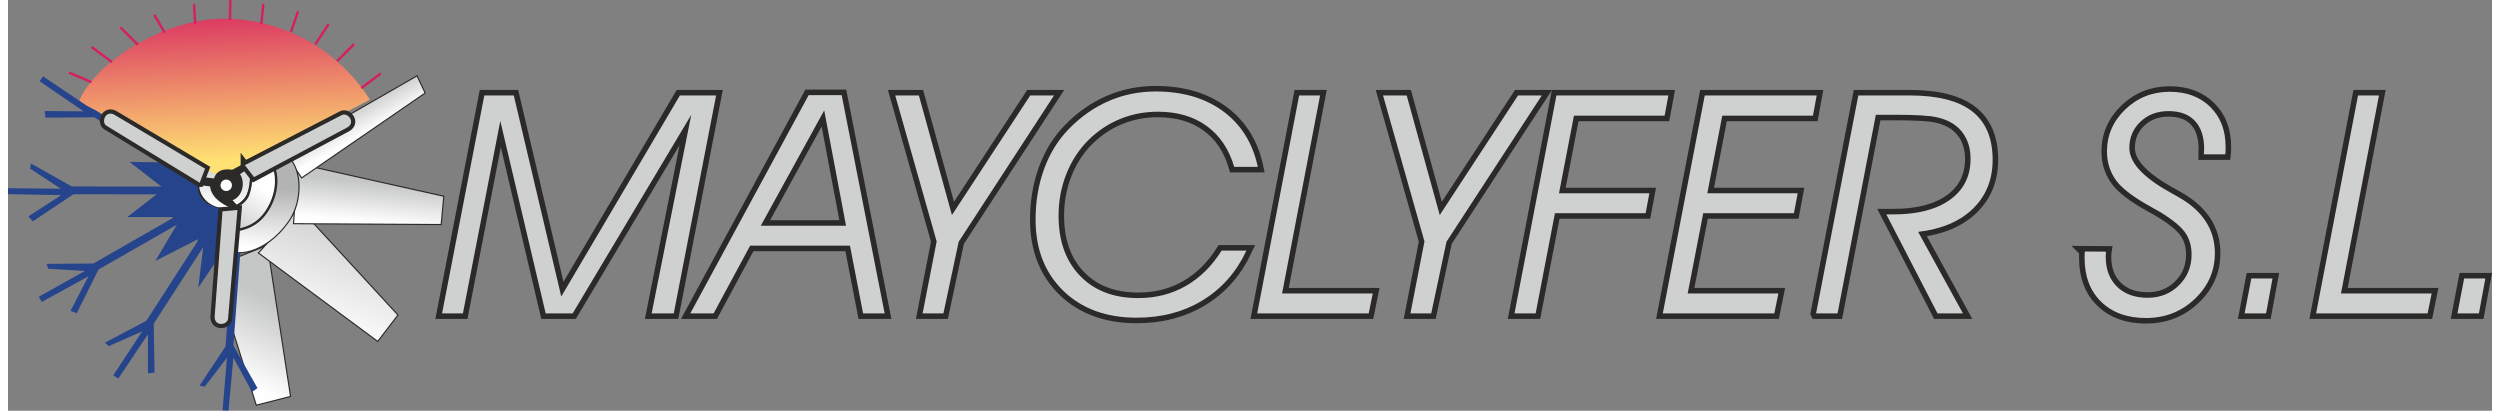 <?xml version="1.0" encoding="UTF-8"?>
<!DOCTYPE svg PUBLIC "-//W3C//DTD SVG 1.1//EN" "http://www.w3.org/Graphics/SVG/1.1/DTD/svg11.dtd">
<!-- Creator: CorelDRAW X8 -->
<svg xmlns="http://www.w3.org/2000/svg" xml:space="preserve" width="280px" height="46px" version="1.1" style="shape-rendering:geometricPrecision; text-rendering:geometricPrecision; image-rendering:optimizeQuality; fill-rule:evenodd; clip-rule:evenodd"
viewBox="0 0 280751 46421"
 xmlns:xlink="http://www.w3.org/1999/xlink">
 <rect x="0" y="0" width="280751" height="46421" fill="#808080" stroke="none"/>
 <defs>
  <style type="text/css">
   <![CDATA[
    .str1 {stroke:#2B2A29;stroke-width:277.784}
    .str7 {stroke:#D61F5F;stroke-width:277.784}
    .str10 {stroke:#2B2A29;stroke-width:955.109}
    .str9 {stroke:#2B2A29;stroke-width:955.109}
    .str8 {stroke:#2B2A29;stroke-width:955.109}
    .str0 {stroke:#2B2A29;stroke-width:1250.03}
    .str3 {stroke:#2B2A29;stroke-width:260.65}
    .str6 {stroke:#2B2A29;stroke-width:260.65}
    .str5 {stroke:#2B2A29;stroke-width:260.65}
    .str2 {stroke:#2B2A29;stroke-width:260.65}
    .str4 {stroke:#2B2A29;stroke-width:260.65}
    .fil4 {fill:none}
    .fil0 {fill:none;fill-rule:nonzero}
    .fil12 {fill:#FEFEFE}
    .fil14 {fill:#CFD0D0}
    .fil11 {fill:#2B2A29}
    .fil13 {fill:#26448C}
    .fil1 {fill:#CFD0D0;fill-rule:nonzero}
    .fil5 {fill:url(#id0)}
    .fil2 {fill:url(#id1)}
    .fil3 {fill:url(#id2)}
    .fil10 {fill:url(#id3)}
    .fil8 {fill:url(#id4)}
    .fil9 {fill:url(#id5)}
    .fil7 {fill:url(#id6)}
    .fil6 {fill:url(#id7)}
   ]]>
  </style>
  <linearGradient id="id0" gradientUnits="userSpaceOnUse" x1="32996" y1="35640.1" x2="28619.1" y2="44103.5">
   <stop offset="0" style="stop-opacity:1; stop-color:#C5C6C6"/>
   <stop offset="1" style="stop-opacity:1; stop-color:#FEFEFE"/>
  </linearGradient>
  <linearGradient id="id1" gradientUnits="userSpaceOnUse" x1="24977.2" y1="19745.6" x2="24634.5" y2="23452.3">
   <stop offset="0" style="stop-opacity:1; stop-color:#D9DADA"/>
   <stop offset="1" style="stop-opacity:1; stop-color:#FEFEFE"/>
  </linearGradient>
  <linearGradient id="id2" gradientUnits="userSpaceOnUse" x1="23828.1" y1="18164.2" x2="22960.2" y2="-567.962">
   <stop offset="0" style="stop-opacity:1; stop-color:#FFE173"/>
   <stop offset="1" style="stop-opacity:1; stop-color:#D61F5F"/>
  </linearGradient>
  <linearGradient id="id3" gradientUnits="userSpaceOnUse" xlink:href="#id0" x1="25329.7" y1="26706.2" x2="28679.5" y2="21426.9">
  </linearGradient>
  <linearGradient id="id4" gradientUnits="userSpaceOnUse" x1="39766.6" y1="12116.7" x2="41162.7" y2="14631.2">
   <stop offset="0" style="stop-opacity:1; stop-color:#CFD0D0"/>
   <stop offset="1" style="stop-opacity:1; stop-color:#FEFEFE"/>
  </linearGradient>
  <linearGradient id="id5" gradientUnits="userSpaceOnUse" x1="29687.4" y1="21207.6" x2="29059.8" y2="28007.8">
   <stop offset="0" style="stop-opacity:1; stop-color:#B2B3B3"/>
   <stop offset="1" style="stop-opacity:1; stop-color:#FEFEFE"/>
  </linearGradient>
  <linearGradient id="id6" gradientUnits="userSpaceOnUse" xlink:href="#id0" x1="41674.8" y1="20617.1" x2="41263.2" y2="25080.7">
  </linearGradient>
  <linearGradient id="id7" gradientUnits="userSpaceOnUse" xlink:href="#id0" x1="41816.8" y1="23147.4" x2="36396.4" y2="37917.5">
  </linearGradient>
 </defs>
 <g id="Capa_x0020_1">
  <g id="_2505782520848">
   <g>
    <polygon class="fil0 str0" points="49058,35423 53834,10789 57165,10789 62530,33512 75938,10789 80032,10789 75245,35423 72745,35423 77226,12972 63818,35423 60769,35423 55641,13665 51414,35423 "/>
   </g>
   <g>
    <path id="1" class="fil0 str0" d="M94717 25514l-2466 -13033 -7172 13033 9638 0zm-17601 9909l13374 -24668 3736 0 4856 24668 -2437 0 -1484 -7657 -11283 0 -4129 7657 -2633 0z"/>
   </g>
   <g>
    <polygon id="2" class="fil0 str0" points="103372,35423 104960,27287 100277,10789 102951,10789 106687,24308 115533,10789 118224,10789 107449,27322 105723,35423 "/>
   </g>
   <g>
    <path id="3" class="fil0 str0" d="M138591 18862c-589,-2004 -1623,-3545 -3107,-4619 -1484,-1080 -3326,-1617 -5526,-1617 -1513,0 -2939,277 -4279,825 -1346,555 -2541,1358 -3592,2403 -1068,1074 -1894,2350 -2477,3828 -583,1484 -872,3049 -872,4695 0,2864 808,5127 2431,6802 1617,1675 3811,2512 6571,2512 1987,0 3782,-456 5376,-1369 1600,-912 2951,-2246 4054,-4001l2806 0c-1137,2419 -2783,4290 -4937,5612 -2159,1317 -4643,1975 -7466,1975 -3447,0 -6219,-1016 -8304,-3043 -2084,-2032 -3130,-4712 -3130,-8049 0,-2056 324,-3956 965,-5717 641,-1761 1565,-3257 2772,-4498 1356,-1398 2864,-2460 4527,-3182 1663,-722 3436,-1080 5318,-1080 3055,0 5601,751 7628,2246 2033,1502 3332,3592 3909,6277l-2667 0z"/>
   </g>
   <g>
    <polygon id="4" class="fil0 str0" points="141189,35423 145930,10789 148297,10789 144001,33171 154251,33171 153794,35423 "/>
   </g>
   <g>
    <polygon id="5" class="fil0 str0" points="158507,35423 160094,27287 155412,10789 158085,10789 161821,24308 170667,10789 173358,10789 162583,27322 160857,35423 "/>
   </g>
   <g>
    <polygon id="6" class="fil0 str0" points="170269,35423 175010,10789 187661,10789 187240,13076 176990,13076 175299,21842 185513,21842 185092,24094 174842,24094 172660,35423 "/>
   </g>
   <g>
    <polygon id="7" class="fil0 str0" points="187032,35423 191773,10789 204425,10789 204003,13076 193754,13076 192062,21842 202277,21842 201855,24094 191605,24094 189844,33171 200094,33171 199638,35423 "/>
   </g>
   <g>
    <path id="8" class="fil0 str0" d="M204355 35423l4776 -24634 5815 0c3164,0 5514,601 7056,1802 1542,1201 2310,3026 2310,5474 0,2235 -745,4077 -2229,5521 -1484,1443 -3546,2315 -6190,2621l5064 9216 -2876 0 -5786 -11191 791 0c2743,0 4886,-554 6422,-1668 1541,-1109 2309,-2657 2309,-4631 0,-803 -144,-1519 -433,-2149 -289,-635 -704,-1166 -1259,-1593 -588,-451 -1305,-768 -2153,-947 -855,-179 -2345,-272 -4476,-272l-2385 0 -4330 22451 -2426 0z"/>
   </g>
   <g>
    <path id="9" class="fil0 str0" d="M234741 28425l2390 17c-11,69 -17,144 -23,225 -6,87 -12,214 -12,381 0,1409 428,2529 1282,3361 855,832 2004,1247 3453,1247 1409,0 2593,-467 3540,-1409 953,-941 1427,-2102 1427,-3476 0,-964 -243,-1796 -728,-2489 -485,-693 -1432,-1466 -2841,-2327 -214,-121 -554,-312 -1016,-572 -1658,-912 -2859,-1772 -3604,-2575 -456,-502 -796,-1068 -1027,-1692 -232,-618 -347,-1276 -347,-1975 0,-1859 693,-3453 2073,-4781 1386,-1322 3055,-1986 5018,-1986 1900,0 3424,571 4579,1709 1161,1138 1738,2639 1738,4498 0,237 0,416 -6,537 -6,127 -17,231 -28,324l-2426 0c0,-70 6,-168 18,-295 11,-133 17,-231 17,-294 0,-1392 -346,-2449 -1039,-3188 -693,-739 -1686,-1109 -2986,-1109 -1270,0 -2327,399 -3170,1190 -837,797 -1259,1784 -1259,2974 0,1611 1467,3245 4395,4902 542,306 958,543 1253,711 1322,756 2321,1657 3002,2713 676,1051 1017,2241 1017,3558 0,2021 -757,3747 -2275,5185 -1519,1438 -3355,2154 -5509,2154 -2125,0 -3811,-612 -5064,-1831 -1254,-1224 -1877,-2864 -1877,-4925 0,-202 0,-358 6,-468 5,-104 11,-202 29,-294z"/>
   </g>
   <g>
    <polygon id="10" class="fil0 str0" points="252791,35423 253547,31473 255944,31473 255216,35423 "/>
   </g>
   <g>
    <polygon id="11" class="fil0 str0" points="260870,35423 265610,10789 267978,10789 263682,33171 273931,33171 273475,35423 "/>
   </g>
   <g>
    <polygon id="12" class="fil0 str0" points="276847,35423 277604,31473 280000,31473 279273,35423 "/>
   </g>
   <polygon id="13" class="fil1" points="49058,35423 53834,10789 57165,10789 62530,33512 75938,10789 80032,10789 75245,35423 72745,35423 77226,12972 63818,35423 60769,35423 55641,13665 51414,35423 "/>
   <path id="14" class="fil1" d="M94717 25514l-2466 -13033 -7172 13033 9638 0zm-17601 9909l13374 -24668 3736 0 4856 24668 -2437 0 -1484 -7657 -11283 0 -4129 7657 -2633 0z"/>
   <polygon id="15" class="fil1" points="103372,35423 104960,27287 100277,10789 102951,10789 106687,24308 115533,10789 118224,10789 107449,27322 105723,35423 "/>
   <path id="16" class="fil1" d="M138591 18862c-589,-2004 -1623,-3545 -3107,-4619 -1484,-1080 -3326,-1617 -5526,-1617 -1513,0 -2939,277 -4279,825 -1346,555 -2541,1358 -3592,2403 -1068,1074 -1894,2350 -2477,3828 -583,1484 -872,3049 -872,4695 0,2864 808,5127 2431,6802 1617,1675 3811,2512 6571,2512 1987,0 3782,-456 5376,-1369 1600,-912 2951,-2246 4054,-4001l2806 0c-1137,2419 -2783,4290 -4937,5612 -2159,1317 -4643,1975 -7466,1975 -3447,0 -6219,-1016 -8304,-3043 -2084,-2032 -3130,-4712 -3130,-8049 0,-2056 324,-3956 965,-5717 641,-1761 1565,-3257 2772,-4498 1356,-1398 2864,-2460 4527,-3182 1663,-722 3436,-1080 5318,-1080 3055,0 5601,751 7628,2246 2033,1502 3332,3592 3909,6277l-2667 0z"/>
   <polygon id="17" class="fil1" points="141189,35423 145930,10789 148297,10789 144001,33171 154251,33171 153794,35423 "/>
   <polygon id="18" class="fil1" points="158507,35423 160094,27287 155412,10789 158085,10789 161821,24308 170667,10789 173358,10789 162583,27322 160857,35423 "/>
   <polygon id="19" class="fil1" points="170269,35423 175010,10789 187661,10789 187240,13076 176990,13076 175299,21842 185513,21842 185092,24094 174842,24094 172660,35423 "/>
   <polygon id="20" class="fil1" points="187032,35423 191773,10789 204425,10789 204003,13076 193754,13076 192062,21842 202277,21842 201855,24094 191605,24094 189844,33171 200094,33171 199638,35423 "/>
   <path id="21" class="fil1" d="M204355 35423l4776 -24634 5815 0c3164,0 5514,601 7056,1802 1542,1201 2310,3026 2310,5474 0,2235 -745,4077 -2229,5521 -1484,1443 -3546,2315 -6190,2621l5064 9216 -2876 0 -5786 -11191 791 0c2743,0 4886,-554 6422,-1668 1541,-1109 2309,-2657 2309,-4631 0,-803 -144,-1519 -433,-2149 -289,-635 -704,-1166 -1259,-1593 -588,-451 -1305,-768 -2153,-947 -855,-179 -2345,-272 -4476,-272l-2385 0 -4330 22451 -2426 0z"/>
   <path id="22" class="fil1" d="M234741 28425l2390 17c-11,69 -17,144 -23,225 -6,87 -12,214 -12,381 0,1409 428,2529 1282,3361 855,832 2004,1247 3453,1247 1409,0 2593,-467 3540,-1409 953,-941 1427,-2102 1427,-3476 0,-964 -243,-1796 -728,-2489 -485,-693 -1432,-1466 -2841,-2327 -214,-121 -554,-312 -1016,-572 -1658,-912 -2859,-1772 -3604,-2575 -456,-502 -796,-1068 -1027,-1692 -232,-618 -347,-1276 -347,-1975 0,-1859 693,-3453 2073,-4781 1386,-1322 3055,-1986 5018,-1986 1900,0 3424,571 4579,1709 1161,1138 1738,2639 1738,4498 0,237 0,416 -6,537 -6,127 -17,231 -28,324l-2426 0c0,-70 6,-168 18,-295 11,-133 17,-231 17,-294 0,-1392 -346,-2449 -1039,-3188 -693,-739 -1686,-1109 -2986,-1109 -1270,0 -2327,399 -3170,1190 -837,797 -1259,1784 -1259,2974 0,1611 1467,3245 4395,4902 542,306 958,543 1253,711 1322,756 2321,1657 3002,2713 676,1051 1017,2241 1017,3558 0,2021 -757,3747 -2275,5185 -1519,1438 -3355,2154 -5509,2154 -2125,0 -3811,-612 -5064,-1831 -1254,-1224 -1877,-2864 -1877,-4925 0,-202 0,-358 6,-468 5,-104 11,-202 29,-294z"/>
   <polygon id="23" class="fil1" points="252791,35423 253547,31473 255944,31473 255216,35423 "/>
   <polygon id="24" class="fil1" points="260870,35423 265610,10789 267978,10789 263682,33171 273931,33171 273475,35423 "/>
   <polygon id="25" class="fil1" points="276847,35423 277604,31473 280000,31473 279273,35423 "/>
   <ellipse class="fil2 str1" cx="24546" cy="20840" rx="3091" ry="2826"/>
   <path class="fil3" d="M40906 11260c-3914,-6192 -10661,-9278 -16820,-9139 -6994,158 -14557,5289 -16097,9428l16074 8470 16843 -8759z"/>
   <g>
    <polygon class="fil4 str2" points="25891,29163 25314,36863 28105,45718 31859,44756 29260,27816 "/>
    <polygon id="1" class="fil5" points="25891,29163 25314,36863 28105,45718 31859,44756 29260,27816 "/>
   </g>
   <g>
    <polygon class="fil4 str3" points="28394,28585 41773,38499 43986,35612 32918,23580 "/>
    <polygon id="1" class="fil6" points="28394,28585 41773,38499 43986,35612 32918,23580 "/>
   </g>
   <g>
    <polygon class="fil4 str4" points="32821,18575 32340,25217 48895,25313 49184,22233 "/>
    <polygon id="1" class="fil7" points="32821,18575 32340,25217 48895,25313 49184,22233 "/>
   </g>
   <g>
    <polygon class="fil4 str5" points="33206,20019 31281,17228 46200,8662 47066,10491 "/>
    <polygon id="1" class="fil8" points="33206,20019 31281,17228 46200,8662 47066,10491 "/>
   </g>
   <g>
    <path class="fil4 str6" d="M27485 19783l4241 -1942c1516,1584 1403,4973 51,7001 -1741,2610 -4429,4054 -6490,3577 17,-1635 34,-3271 51,-4906 1657,-592 2262,-1912 2147,-3730z"/>
    <path id="1" class="fil9" d="M27485 19783l4241 -1942c1516,1584 1403,4973 51,7001 -1741,2610 -4429,4054 -6490,3577 17,-1635 34,-3271 51,-4906 1657,-592 2262,-1912 2147,-3730z"/>
   </g>
   <path class="fil10 str1" d="M27485 19732l2452 -971c443,664 731,2772 -562,4905 -1198,1979 -2828,2233 -4037,2453l0 -2657c699,-119 1537,-743 1789,-1431 255,-699 374,-1465 358,-2299z"/>
   <path class="fil11 str1" d="M23376 20318l-1509 -182 -262 646 1368 161c20,1000 953,1945 2476,2502l362 -142 -685 -746c1127,-196 1697,-1849 906,-2905l966 -665 -242 -384c-462,236 -925,491 -1388,727 -1037,-162 -1761,74 -1992,988z"/>
   <ellipse class="fil12 str1" cx="24664" cy="20941" rx="785" ry="787"/>
   <path class="fil13" d="M21506 20549l-3628 -2197 -4140 -51 3884 3015 -4139 3219 5161 0 -205 562 665 256 -2453 4139 4804 -2453 -102 767 715 51 -562 4650 2248 -3322c221,-1839 443,-3679 664,-5519 -1985,-383 -3245,-1234 -2912,-3117z"/>
   <polygon class="fil13" points="17963,21969 7396,21954 2791,25024 2310,24447 6018,22056 0,21944 0,21270 5957,21331 2503,19057 2599,18479 7219,21078 17867,21083 "/>
   <polygon class="fil13" points="19410,25212 10235,30454 7767,35407 7062,35145 9090,31227 3813,34123 3478,33538 8677,30629 4548,30373 4345,29824 9646,29782 18886,24491 "/>
   <polygon class="fil13" points="22206,27700 16473,36576 16561,42110 15815,42202 15813,37790 12461,42790 11894,42425 15170,37449 11388,39122 10954,38729 15640,36251 21409,27301 "/>
   <polygon class="fil13" points="26259,28509 25472,39046 28198,43862 27587,44300 25473,40428 24922,46422 24250,46372 24746,40435 22225,43715 21656,43577 24585,39159 25368,28540 "/>
   <polygon class="fil13" points="18586,19064 9759,13256 4224,13297 4139,12550 8550,12584 3579,9191 3949,8627 8897,11945 9997,12519 18991,18270 "/>
   <line class="fil4 str7" x1="9435" y1="9291" x2="6882" y2= "8201" />
   <line class="fil4 str7" x1="11751" y1="7016" x2="9435" y2= "5311" />
   <line class="fil4 str7" x1="14682" y1="5073" x2="12697" y2= "3083" />
   <line class="fil4 str7" x1="17707" y1="3699" x2="16526" y2= "1662" />
   <line class="fil4 str7" x1="21159" y1="2704" x2="21017" y2= "477" />
   <line class="fil4 str7" x1="25082" y1="2278" x2="25130" y2= "3" />
   <line class="fil4 str7" x1="28627" y1="2728" x2="28864" y2= "406" />
   <line class="fil4 str7" x1="31984" y1="3605" x2="32788" y2= "1282" />
   <line class="fil4 str7" x1="34726" y1="5026" x2="36238" y2= "2704" />
   <line class="fil4 str7" x1="37184" y1="6922" x2="39122" y2= "4979" />
   <line class="fil4 str7" x1="39926" y1="9955" x2="42148" y2= "8296" />
   <g>
    <path class="fil4 str8" d="M21659 20651l-10527 -6438c-643,-394 -105,-1836 920,-1227l10220 6081 -613 1584z"/>
    <path id="1" class="fil14" d="M21659 20651l-10527 -6438c-643,-394 -105,-1836 920,-1227l10220 6081 -613 1584z"/>
   </g>
   <g>
    <path class="fil4 str9" d="M26770 18668l10963 -5664c670,-346 1624,863 572,1423l-10498 5587 -1037 -1346z"/>
    <path id="1" class="fil14" d="M26770 18668l10963 -5664c670,-346 1624,863 572,1423l-10498 5587 -1037 -1346z"/>
   </g>
   <g>
    <path class="fil4 str10" d="M25933 23728l-1066 12294c-65,751 -1596,913 -1508,-276l882 -11860 1692 -158z"/>
    <path id="1" class="fil14" d="M25933 23728l-1066 12294c-65,751 -1596,913 -1508,-276l882 -11860 1692 -158z"/>
   </g>
  </g>
 </g>
</svg>
